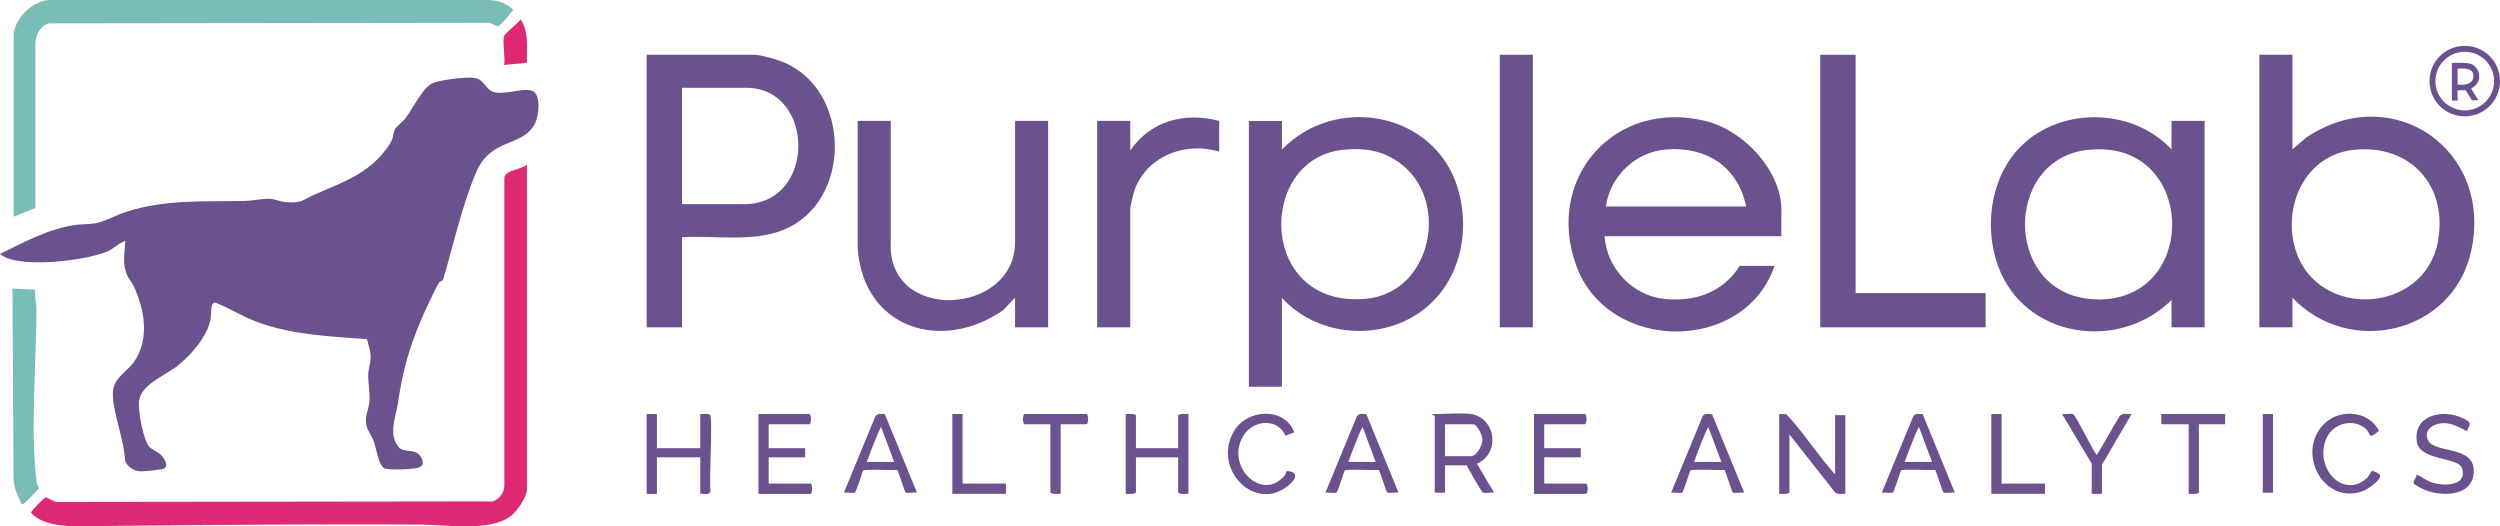 <?xml version="1.0" encoding="UTF-8"?>
<svg id="Layer_1" xmlns="http://www.w3.org/2000/svg" version="1.1" viewBox="0 0 2192 461.6">
  <!-- Generator: Adobe Illustrator 29.1.0, SVG Export Plug-In . SVG Version: 2.1.0 Build 142)  -->
  <defs>
    <style>
      .st0 {
        fill: #6b528e;
      }

      .st1 {
        fill: #7abcb7;
      }

      .st2 {
        fill: #6c538f;
      }

      .st3 {
        fill: #6b528f;
      }

      .st4 {
        fill: #df2975;
      }

      .st5 {
        fill: #6b538f;
      }

      .st6 {
        fill: #6b518e;
      }
    </style>
  </defs>
  <path class="st0" d="M385.3,247.3c-2.6,3.2-14.5,29.3-16.8,34.8-10.4,24.8-15.7,45-19.6,71.4-1.8,12-8.5,26.6.2,38,5.2,6.8,16.5.1,20.9,11.1,3.2,7.9-5.1,8-11.6,8.6-4,.4-18.5,1-21.4-.6-5.3-2.8-7-17.6-9.3-23.7-3.3-8.6-7.8-10.7-6.7-21.1.5-4.1,2.5-8.7,2.9-13.1.8-8.6-1.4-16.9-1-25,.2-4.6,2-9.3,2.1-13.9.1-5.8-1.8-10.8-3.2-16.4-32.9-2.5-66-3.7-97.1-15.4-12.6-4.7-23.8-12-36.2-16.8-4.3.4-3.2,11.1-3.8,14.3-2.9,15.5-16.4,30.9-28.3,40.7-10.6,8.8-32.6,16.3-34.5,31.5-1,8.1,3.6,34,9,40,2.7,3,7.7,4.2,11,8,2.5,2.9,6.5,9.4,1.3,11.3-3,1.1-17.3,2.5-20.8,2.2-5.6-.6-10.6-3.9-12.8-9.2-.5-17.9-10.5-41.5-10.7-58.4-.2-14.7,12.6-19,19.4-29.5,12.9-19.9,8.3-44.5-.9-64.9-1.4-3.2-4.3-6.3-5.7-9.3-4.7-10.4-2.5-19.8-1.8-30.7-6.9,2.4-10.3,7.4-17.5,10-20.1,7.4-68.3,13.1-87.5,4.5-.8-.4-5.1-2.7-5-3,20.7-10.2,42.5-22,65.6-25.4,5.8-.9,12.7-.5,18.4-1.6,8.8-1.7,17.5-7,26.2-9.8,34.5-11.3,68.7-9,104.3-9.7,6.5-.1,15.4-2.1,21.8-1.9,4.4.1,9.7,2.5,14.1,2.9,14.7,1.3,15.3-2.2,26.8-7.2,25.2-10.9,47.9-18.6,64.1-42.9,4.3-6.4,2.9-8.9,5.1-13.9.8-1.8,7-6.7,8.9-9.1,6.6-8.4,15.4-27.8,24.6-31.4,6.9-2.7,27.1-5.1,34.5-4.6,10.9.7,11.2,11.2,19.3,12.8,10.4,2.1,21.9-3.3,31.7-1.7,9.7,1.6,7.3,22.7,3.6,29.5-11.7,21.1-38.6,11.4-51.8,43.2-12.5,30.1-19.3,61.9-28.4,92.6-.6,2.1-2.8,2-3.5,3h0Z"/>
  <path class="st4" d="M462,144v285.5c0,6.2-8.6,18.5-13.5,22.5-18.3,14.6-56.4,8.1-78.9,8-90.6-.7-181.5.3-272,1.1-17.5.2-45,2.4-60.5-4.6-3.6-1.6-7.5-3.9-9.9-7.1-.2-1.1,11.6-13,12.6-13.2,1.8-.4,8.6,4.9,11.8,3.9l380.6-.5c6-2.3,9.8-7.4,10-14V155.6c1.3-6.8,15.5-6.8,20-11.5h0Z"/>
  <path class="st0" d="M781,106v105.5c-4,72.4,109,65,109,1v-106.5h29v181h-29v-26l-10.5,11c-53.7,37.3-122.6,16.2-127.5-54.5v-111.5s29,0,29,0h0Z"/>
  <path class="st1" d="M12,29.5C14,14.9,28.5.8,43.5,0h386.1c7.5.8,15.1,2.9,20.4,8.6-2.1,2.6-11.1,14.3-13.4,14.4-2.3,0-6.7-3.8-10-3l-383.6.5c-8.2,2.6-10.9,9-12,17v144.9c0,0-19,7.6-19,7.6V29.5h0Z"/>
  <polygon class="st0" points="1627 48 1627 257 1741 257 1741 287 1596 287 1596 48 1627 48"/>
  <path class="st0" d="M1069,106v27c-30.7-9.5-66.3,5-75.3,37.2-.7,2.7-2.7,11.1-2.7,13.3v103.5h-29V106h29v26c17.8-26.2,48-33.9,78-26Z"/>
  <rect class="st0" x="1315" y="48" width="29" height="239"/>
  <path class="st1" d="M31,254c-1,5.4,1,11.7,1,16.5,0,47.4-5.7,106.7.2,152.8.2,1.6,1.9,3.7,1.6,5.1-.2.9-10.9,11.7-12.3,12.6-.8.6-1,1.4-2.5,1-3.3-6.9-6.6-13.6-7.1-21.5l-1-167.5,20,1h0Z"/>
  <path class="st3" d="M1609,416v-52h9v69c-3.1-.2-6.7,1-9.1-1.4l-39.9-50.6v50.5c0,2.1-7.3,1.5-9,1.5v-70l6.3.2c15.4,16.5,27.6,35.9,42.7,52.8Z"/>
  <path class="st3" d="M576,363v30h38v-30c2.2.3,7.3-.8,8.6.9,2.6,3.8-1.1,57.6.4,66.6-.6,4.1-5.9,2.1-9,2.5v-32h-38v32h-9v-70h9Z"/>
  <path class="st3" d="M674,372v21h32v8h-32v23h36.5c2.1,0,2.1,9,0,9h-45.5v-70h44.5c2.1,0,2.1,9,0,9h-35.5Z"/>
  <path class="st3" d="M1354,372v21h32v8h-32v23h36.5c2.1,0,2.1,9,0,9h-45.5v-70h44.5c2.1,0,2.1,9,0,9h-35.5Z"/>
  <path class="st3" d="M996,393h37v-28.5c0-2.1,7.3-1.5,9-1.5v70c-1.7,0-9,.6-9-1.5v-30.5h-37v30.5c0,2.1-7.3,1.5-9,1.5v-70c1.7,0,9-.6,9,1.5v28.5h0Z"/>
  <path class="st3" d="M2163,378c-7.2-3.5-13.9-7.7-22.4-6.9-8.1.8-16,6.7-11.5,15.3,6,11.5,42.4,3.7,39.8,29-2.1,20.2-28.3,20.1-42.9,14.1-1.8-.7-8.8-4.3-9.6-5.5-1.2-2,2.7-5.5,2.6-8,4.4,2,8.1,5.2,12.7,6.8,10.2,3.5,31.8,4,27.1-12.1-3-10.2-37.3-6.5-39.7-23.3-3.5-23.9,23.4-29.1,40.6-20.6,7.5,3.7,6.6,4.3,3.3,11.2h0Z"/>
  <path class="st3" d="M1135,379l-8,3c-6.3-15.1-26.9-14.2-35.9-1.3-18.5,26.7,15.5,61,35.7,35.7,1.2-1.5.2-3.6,2.6-3.3,9.8,1.1,6.4,7.4,1,12-29.5,25.4-67.7-13.6-48.7-46.7,11.5-20,44.4-22,53.2.7h0Z"/>
  <path class="st3" d="M2078.1,381.9c-.3-.2-1.8-3.9-3.2-5.3-10.9-10.5-29.3-5.7-35.1,7.7-11.1,25.6,14.4,53.5,35.2,35.2,2-1.8,4.2-6.5,4.6-6.6,1.4-.2,7,2.4,7.3,3.7,1,4.2-10.6,12.1-14.2,13.6-33.9,13.5-59.1-30.5-36.7-56.7,13.2-15.4,40-14.5,49.8,4-1.2,1.6-5.9,5.4-7.7,4.4h0Z"/>
  <path class="st5" d="M930,372v61c-1.7,0-9,.6-9-1.5v-59.5h-22.5c-2.1,0-2.1-9,0-9h54c2.1,0,2.1,9,0,9h-22.5Z"/>
  <path class="st2" d="M1951,363v9h-23v59.5c0,2.1-7.3,1.5-9,1.5v-61h-24v-9h56Z"/>
  <path class="st3" d="M1834,406.5l-26-43.5c2.4.5,8.1-.8,9.8.2,2.7,1.6,16.8,31.3,20.7,35.8l19.9-34.1c2.6-3.2,6.9-1.7,10.6-1.9l-26,44.5v25.5h-9v-26.5h0Z"/>
  <polygon class="st3" points="844 363 844 424 882 424 882 433 835 433 835 363 844 363"/>
  <polygon class="st3" points="1755 363 1755 424 1793 424 1793 433 1746 433 1746 363 1755 363"/>
  <path class="st4" d="M442,31.5c.6-2,12.6-11.6,14.5-14.5,7.6,11.2,5.1,25.3,5.5,38l-20,2c1.2-6.6-1.6-19.8,0-25.5Z"/>
  <rect class="st3" x="1984" y="363" width="9" height="69"/>
  <path class="st0" d="M2022.1,120.6l-12.1,10.4V48h-29v239h29v-26c49.6,52.4,140.8,31.7,156.7-40.8,19.7-89.6-69.5-150-144.6-99.6h0ZM2137.7,211.3c-11.7,64.2-105.4,69.2-124.8,8.3-12.2-38.4,8.2-83.7,50.8-88.2,49.3-5.3,82.8,31.2,73.9,79.9h0Z"/>
  <path class="st0" d="M1278.3,165.3c-20.1-67.1-107-83.1-154.3-34.2v-25h-29v233h29v-78c29,32.2,80.2,38.1,116.9,15.4,37.3-23,49.7-70.2,37.3-111.2h0ZM1198.4,261.9c-95.2,9.5-97.2-122.8-20.6-130.6,18.1-1.8,33.6.4,48.5,10.9,45.7,32,29.7,113.9-27.9,119.7Z"/>
  <path class="st0" d="M1562,184.5c0-34.9-33-69.9-65.8-78.2-80.2-20.3-142.2,49.9-114,127,28.1,76.4,147.7,76.6,173.7-.2h-30.5c-14.7,23.3-39.2,31.8-66,29-28.1-2.9-50.7-27-52.5-55h155v-22.5h0ZM1408,181c3.9-26.8,26.2-48.1,53.5-50,34.9-2.5,62.3,15.3,69.5,50h-123Z"/>
  <path class="st0" d="M685.5,54c-5.5-2.1-18.5-6-24-6h-94.5v239h31v-79c28.8-1.7,61,4.5,88.3-6.2,61.4-24.2,60.6-123.8-.7-147.8h0ZM652.5,179h-54.5v-102h56.5c60.3,0,61.6,102-2,102Z"/>
  <path class="st0" d="M1904,106v25c-35.3-37.9-101.7-37.8-136,1.5-23.3,26.7-28,68.3-16,101,23.2,63.2,106.1,75.2,152,29.5v24h29V106h-29ZM1839.5,262.5c-83.1-.4-84.4-123.4-8.7-131.1,4.8-.5,11-.7,15.7-.3,78.8,5.7,78.3,131.8-7,131.5Z"/>
  <path class="st3" d="M1295,406.6c20.8-9.1,16.6-40.4-5.5-43.6-8.1-1.1-21.3,0-30,0s-1.5,1.4-1.5,1.5v67.5h9v-24h19c1.6,3.2,12.6,22.9,14.2,23.8,1.7,1,7.4-.3,9.8.2l-15-25.4ZM1289.5,400h-22.5v-28h24.5c3.9,0,8.3,9.9,8.3,13.5,0,5-4.9,14.5-10.3,14.5Z"/>
  <path class="st3" d="M1685.8,363.2c-2.8-.4-6.6-1-8.3,1.9l-27.6,66.9c2.3-.5,8.3.8,9.8-.2,1-.6,6-16.6,7.1-19.2,1-1.5,25.9-.2,30-.5,1.4,2.5,6.4,19.2,7.3,19.7,1.3.9,7.7-.3,9.9.1l-28.2-68.8h0ZM1670,405s8.2-22.6,12.5-30.7l11.5,30.7h-24Z"/>
  <path class="st3" d="M1501.1,363.2c-2.8-.4-6.6-1-8.3,1.9l-27.6,66.9c2.3-.5,8.3.8,9.8-.2,1-.6,6-16.6,7.1-19.2,1-1.5,25.9-.2,30-.5,1.4,2.5,6.4,19.2,7.3,19.7,1.3.9,7.7-.3,9.9.1l-28.2-68.8h0ZM1485.3,405s8.2-22.6,12.5-30.7l11.5,30.7h-24Z"/>
  <path class="st3" d="M1198,363.2c-2.8-.4-6.6-1-8.3,1.9l-27.6,66.9c2.3-.5,8.3.8,9.8-.2,1-.6,6-16.6,7.1-19.2,1-1.5,25.9-.2,30-.5,1.4,2.5,6.4,19.2,7.3,19.7,1.3.9,7.7-.3,9.9.1l-28.2-68.8h0ZM1182.2,405s8.2-22.6,12.5-30.7l11.5,30.7h-24Z"/>
  <path class="st3" d="M775.8,363.2c-2.8-.4-6.6-1-8.3,1.9l-27.6,66.9c2.3-.5,8.3.8,9.8-.2,1-.6,6-16.6,7.1-19.2,1-1.5,25.9-.2,30-.5,1.4,2.5,6.4,19.2,7.3,19.7,1.3.9,7.7-.3,9.9.1l-28.2-68.8h0ZM760,405s8.2-22.6,12.5-30.7l11.5,30.7h-24Z"/>
  <g>
    <path class="st6" d="M2161.1,40.2c-17.1,0-30.9,13.8-30.9,30.9s13.8,30.9,30.9,30.9,30.9-13.8,30.9-30.9-13.8-30.9-30.9-30.9ZM2161.1,96.8c-14.2,0-25.7-11.5-25.7-25.7s11.5-25.7,25.7-25.7,25.7,11.5,25.7,25.7-11.5,25.7-25.7,25.7Z"/>
    <path class="st6" d="M2173.6,64.9c-.6-4.1-4.1-8.4-8.2-9.2-4.3-.9-11.8-.7-15.6-.5v33h5c.3-1.6-.4-8.6,0-9,.1-.1,6.4,0,7.1,0l5.6,8.8,5.4-.2-6.1-10c0-.8,8.2-3.4,6.8-12.8h0ZM2154.8,74.2v-14c10-.8,14,1.3,13.9,6.4,0,5.3-4,8.5-13.9,7.6Z"/>
  </g>
</svg>